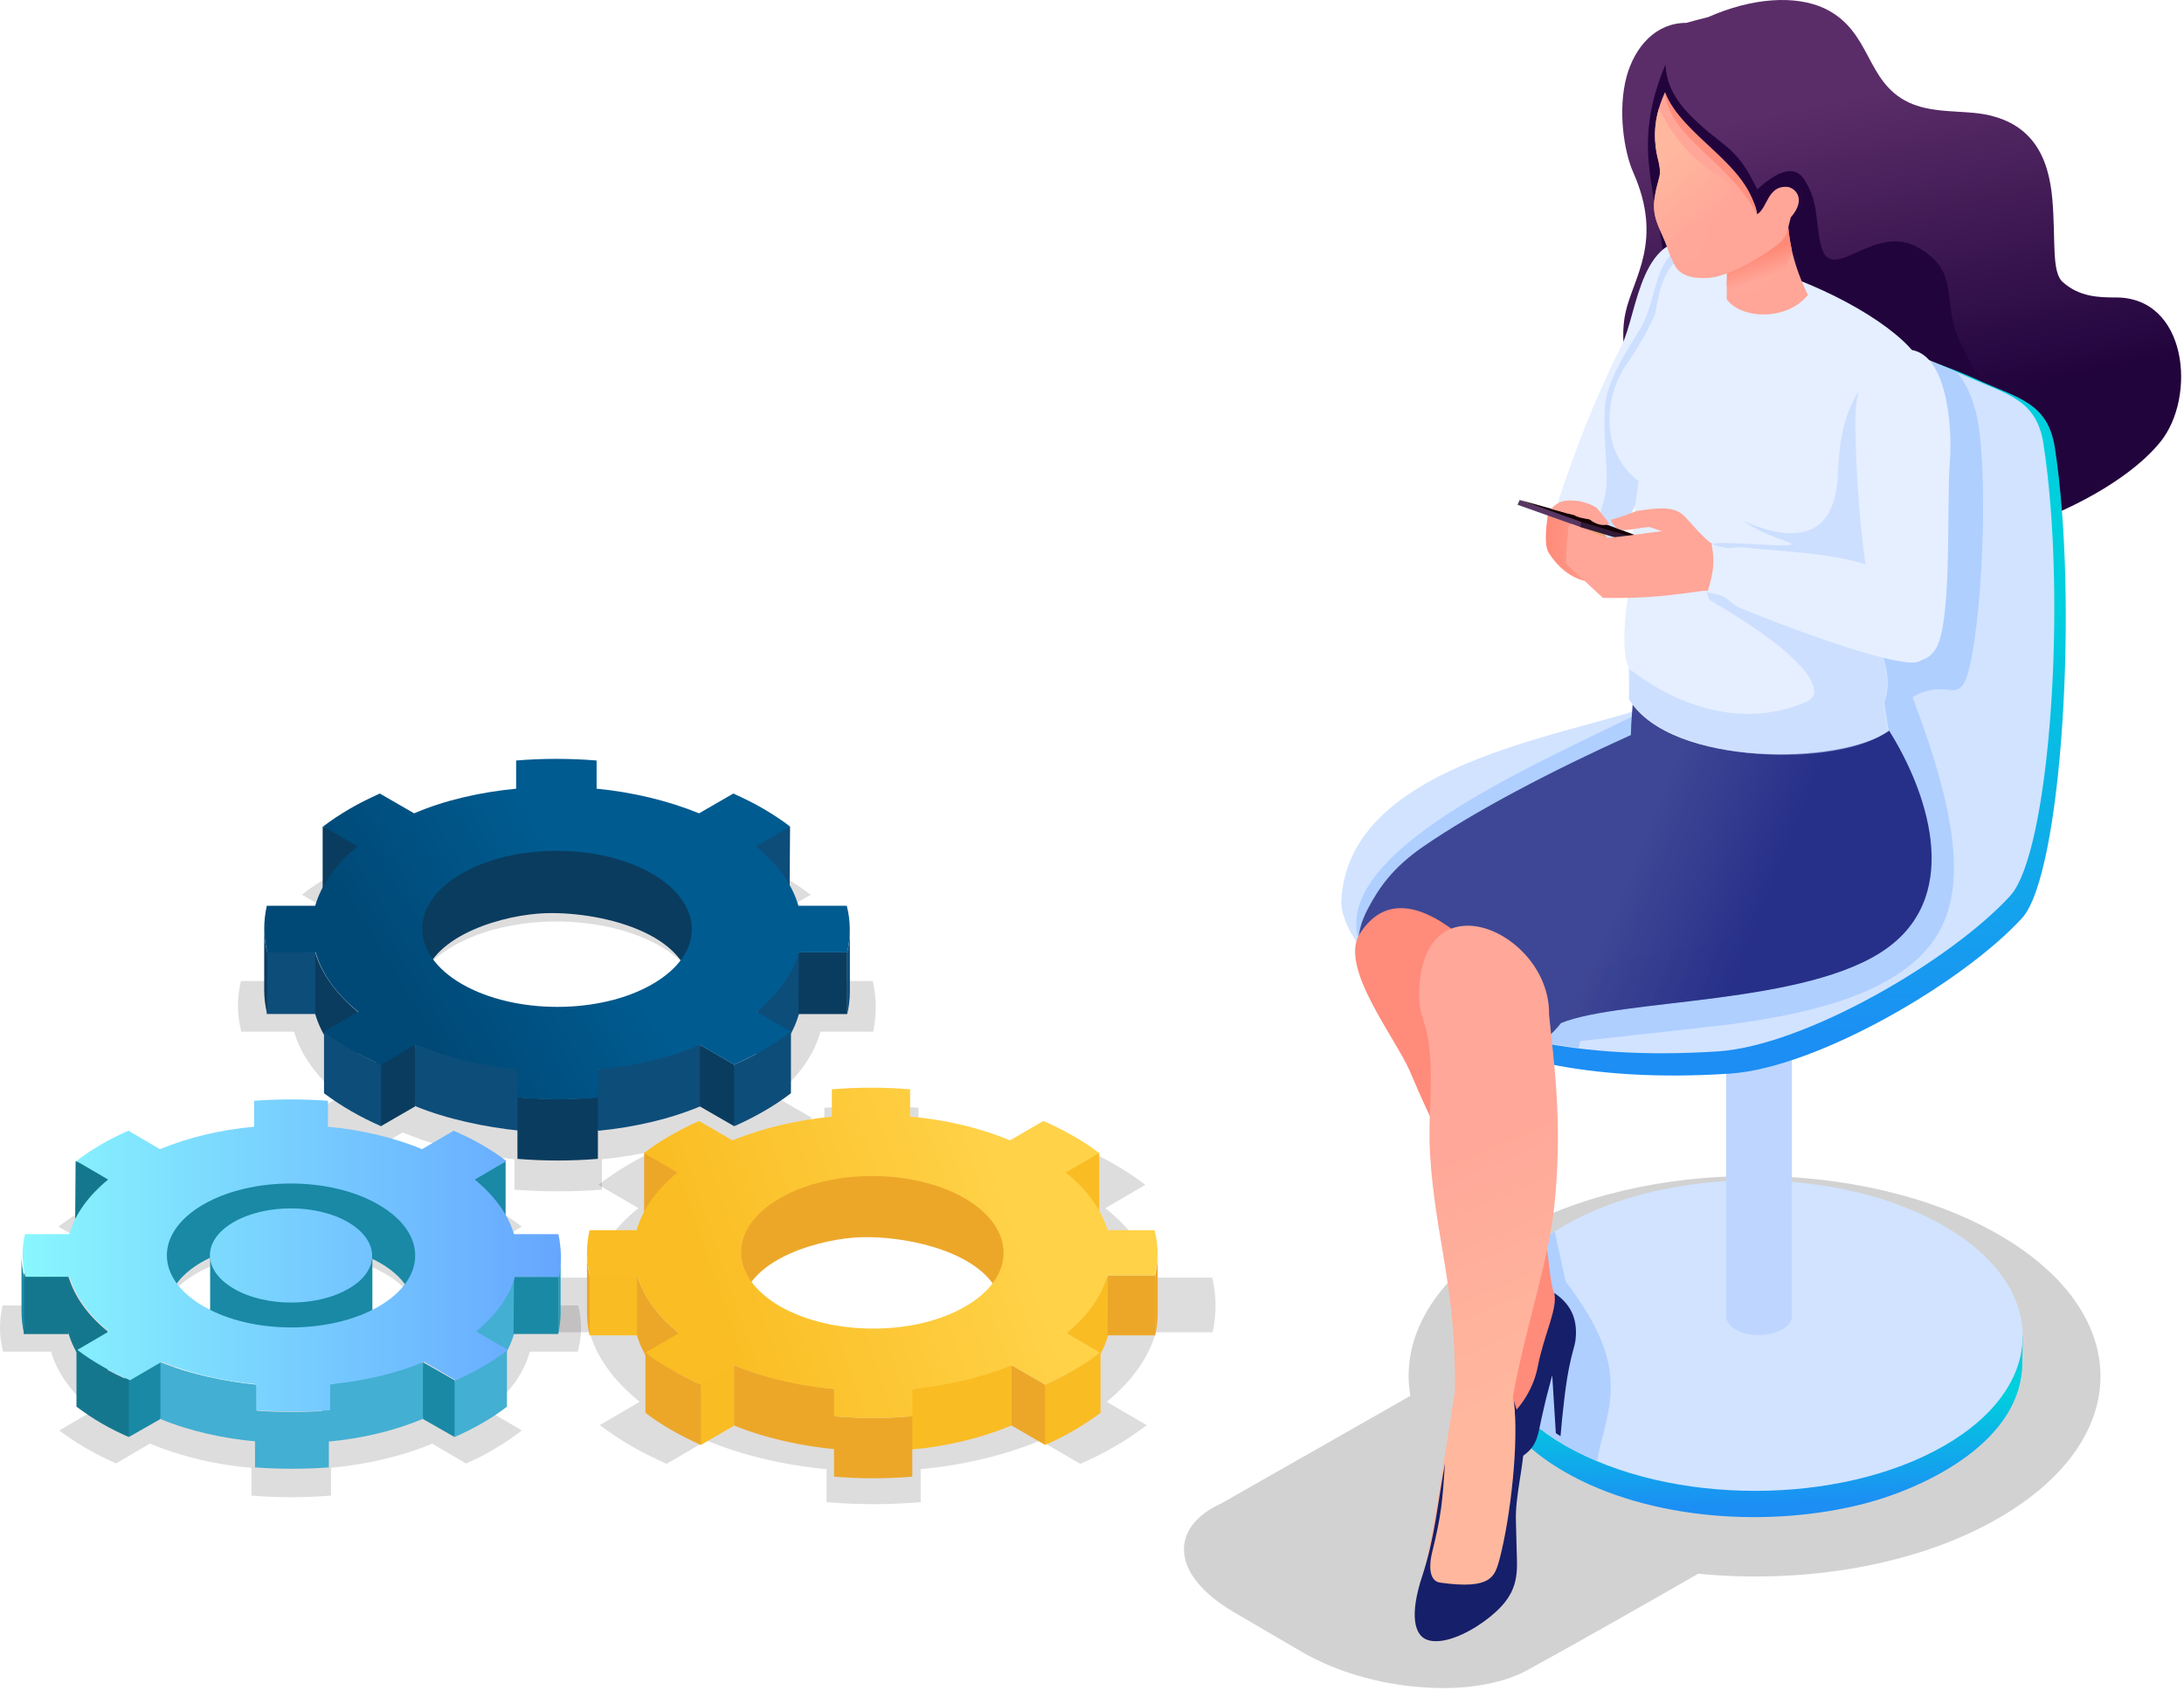<svg xmlns="http://www.w3.org/2000/svg" width="380" height="294" viewBox="0 0 380 294" fill="none"><path opacity="0.2" fill-rule="evenodd" clip-rule="evenodd" d="M347.723 214.734C324.121 201.151 286.016 201.151 262.595 214.734C249.352 222.38 243.677 232.815 245.389 242.8L212.508 261.51C207.914 263.579 205.752 266.727 206.023 270.056C206.293 273.474 209.175 277.162 214.49 280.31C218.454 282.649 222.508 284.988 226.652 287.417C232.417 290.745 239.804 292.904 246.92 293.444C254.127 294.073 260.973 293.084 265.657 290.565C275.657 285.078 285.566 279.411 295.475 273.744C313.942 275.543 333.58 272.305 347.813 264.029C371.415 250.356 371.325 228.317 347.723 214.734Z" fill="#242021"></path><path fill-rule="evenodd" clip-rule="evenodd" d="M293.395 3.977C288.08 3.977 284.477 8.115 283.035 13.242C281.414 19.179 282.585 26.465 284.206 30.064C289.431 41.937 284.206 48.234 282.855 54.261C282.225 56.96 282.315 60.288 283.035 63.976C283.846 68.384 286.729 70.273 289.431 73.961C290.602 77.919 292.134 81.517 294.206 84.486C301.773 95.37 322.402 98.069 341.229 94.47C356.273 91.502 370.146 84.036 375.911 76.839C382.217 69.013 380.595 51.652 368.074 51.742C365.191 51.742 361.768 51.652 358.885 49.044C356.903 47.245 357.714 41.667 357.084 34.561C356.453 27.635 353.841 20.618 343.391 19.629C339.427 19.269 335.644 19.449 332.131 17.83C324.474 14.232 325.735 5.416 317.447 1.458C312.402 -0.881 304.925 -0.431 297.178 2.987C296.007 3.257 294.746 3.617 293.395 3.977Z" fill="url(#paint0_linear_11_10983)"></path><path fill-rule="evenodd" clip-rule="evenodd" d="M289.796 11.172C289.886 14.59 291.507 17.379 293.94 19.897C299.615 25.744 301.957 24.935 305.741 32.941C309.524 29.523 312.317 28.713 313.938 31.232C316.55 35.369 315.74 38.158 316.821 42.656C318.622 49.942 326.009 38.518 333.847 43.105C341.504 47.693 337.45 52.281 341.233 59.837C342.675 62.625 344.026 66.403 346.999 67.303C356.187 70.092 361.052 79.897 346.458 87.273C337.45 91.86 323.487 93.12 311.416 90.871C295.381 87.902 282.679 66.853 285.021 55.609C286.012 50.931 289.796 47.063 289.345 43.555C287.634 31.681 284.211 24.485 289.796 11.172Z" fill="#22043D"></path><path fill-rule="evenodd" clip-rule="evenodd" d="M258.535 232.18L258.445 236.767C258.445 243.694 263.04 250.71 272.228 256.017C286.912 264.473 307.991 265.822 324.566 261.505C335.466 258.626 351.861 250.53 351.861 237.037L351.952 232.45L258.535 232.18Z" fill="url(#paint1_linear_11_10983)"></path><path fill-rule="evenodd" clip-rule="evenodd" d="M338.169 213.206C319.882 202.681 290.335 202.681 272.138 213.206C253.942 223.731 254.032 240.822 272.318 251.436C290.605 261.961 320.153 261.961 338.349 251.436C356.546 240.912 356.456 223.731 338.169 213.206Z" fill="#D1E3FF"></path><path fill-rule="evenodd" clip-rule="evenodd" d="M300.336 119.117V228.951C300.336 229.76 300.876 230.66 302.048 231.29C303.849 232.369 306.462 232.459 308.443 231.919C309.795 231.559 311.777 230.57 311.777 228.951V119.117H300.336Z" fill="#BED6FF"></path><path fill-rule="evenodd" clip-rule="evenodd" d="M344.632 66.307C325.714 57.761 318.328 60.37 312.112 64.598C303.103 70.804 310.49 89.245 294.095 123.517C290.672 130.804 236.892 132.153 235.451 160.488C235.091 168.314 251.306 189.993 300.942 186.755C316.166 185.765 341.659 170.833 351.838 159.679C358.775 152.033 361.657 104.447 357.514 77.731C356.252 70.085 351.208 69.275 344.632 66.307Z" fill="url(#paint2_linear_11_10983)"></path><path fill-rule="evenodd" clip-rule="evenodd" d="M342.659 65.676C323.742 57.13 316.265 56.411 310.049 60.729C301.041 66.935 308.428 85.376 292.033 119.648C288.61 126.935 234.83 128.284 233.389 156.619C233.028 164.445 249.243 186.124 298.879 182.886C314.103 181.896 339.596 166.964 349.776 155.81C356.712 148.164 359.685 103.906 355.541 77.19C354.37 69.544 349.325 68.644 342.659 65.676Z" fill="#D1E3FF"></path><path fill-rule="evenodd" clip-rule="evenodd" d="M340.418 64.695C323.122 57.049 316.005 56.599 310.06 60.737C301.052 66.944 308.438 85.385 292.043 119.657C289.611 124.784 226.553 145.204 237.183 165.354C241.236 173 254.208 179.836 274.657 182.265L274.928 181.096C274.928 181.096 295.196 178.847 296.908 178.667C315.105 176.688 326.365 173.09 333.121 167.243C342.31 159.327 342.31 146.373 332.761 121.276C339.067 117.498 340.958 123.615 342.76 115.699C345.102 105.354 346.003 80.167 343.751 71.532C342.94 68.563 341.949 66.494 340.418 64.695ZM270.513 214.199C253.938 224.813 254.569 241.185 272.315 251.439C274.027 252.429 275.918 253.328 277.9 254.138C278.08 253.059 278.261 252.069 278.531 251.08C280.783 242.534 282.494 236.057 272.405 222.924L270.513 214.199Z" fill="#AFCFFF"></path><path fill-rule="evenodd" clip-rule="evenodd" d="M283.763 127.854C283.854 122.816 284.664 119.578 283.944 116.43L312.23 122.547C312.5 123.626 312.86 124.795 313.131 126.055L328.715 127.134C334.931 137.029 341.777 155.2 328.355 164.915C314.572 174.9 282.142 173.64 271.602 177.958C259.801 193.34 228.723 175.439 238.001 158.078C239.893 154.48 242.325 150.882 247.73 147.194C256.468 141.167 269.981 134.061 283.763 127.854Z" fill="url(#paint3_linear_11_10983)"></path><path opacity="0.3" fill-rule="evenodd" clip-rule="evenodd" d="M319.164 126.5L328.623 127.13C334.839 137.025 341.685 155.195 328.263 164.91C314.48 174.895 282.05 173.636 271.51 177.954C260.16 192.796 230.883 176.694 237.099 159.963C246.377 156.095 263.403 160.233 271.33 169.498C284.752 166.17 299.706 164.64 310.066 159.423C325.38 151.687 324.119 140.983 319.885 127.31L319.164 126.5Z" fill="url(#paint4_linear_11_10983)"></path><path fill-rule="evenodd" clip-rule="evenodd" d="M282.143 60.11C277.009 70.275 273.946 78.91 271.784 85.207C270.162 89.704 271.153 90.424 271.513 94.562L280.071 94.832C283.855 88.355 294.034 74.952 297.908 66.766C300.34 61.549 306.466 44.728 296.917 42.119C285.296 39.06 285.026 54.353 282.143 60.11Z" fill="#E5EFFF"></path><path opacity="0.5" fill-rule="evenodd" clip-rule="evenodd" d="M285.371 57.228C283.299 60.557 279.516 66.404 279.246 70.631C278.795 78.098 280.327 83.315 278.976 87.363C277.354 91.861 279.246 93.84 279.606 97.977L283.029 91.681C285.912 83.765 290.957 74.499 294.83 66.314C297.262 61.096 306.271 45.714 296.722 43.285C287.443 40.947 288.795 51.831 285.371 57.228Z" fill="#B6D1FF"></path><path fill-rule="evenodd" clip-rule="evenodd" d="M327.444 98.884C322.94 109.319 330.597 115.076 327.805 122.272L328.615 127.13C320.418 133.067 290.871 133.516 283.484 121.732L283.304 115.885C282.042 113.097 282.853 105.99 283.214 104.191C284.385 98.254 283.844 95.106 284.475 88.27C284.655 86.56 284.925 85.481 285.105 83.682C278.529 78.824 278.98 69.289 282.853 63.622C285.285 60.024 286.727 57.505 287.988 54.627C288.348 52.468 288.709 50.669 289.159 49.499C289.429 48.51 289.97 47.52 290.51 46.711C292.402 44.012 295.375 43.742 301.591 45.182C313.842 47.97 326.453 54.357 332.129 60.294C336.182 64.612 336.092 69.469 333.75 79.904C332.309 86.65 329.696 93.577 327.444 98.884Z" fill="#E5EFFF"></path><path opacity="0.5" fill-rule="evenodd" clip-rule="evenodd" d="M327.539 98.795C323.035 109.23 330.512 115.167 327.719 122.363L328.53 127.131C320.332 133.517 290.785 133.248 283.398 121.554L283.579 116.426C283.579 116.246 298.082 129.2 314.477 122.003C317.36 120.744 316.008 115.167 297.902 104.642C295.47 103.203 299.073 97.446 298.172 94.657C297.902 93.848 314.387 95.647 311.324 94.388C309.162 93.488 306.55 92.858 303.487 90.7C308.982 93.038 319.341 96.187 319.792 82.244C320.062 76.037 320.963 71.359 324.116 66.952C325.647 64.883 334.746 75.857 333.395 81.164C331.863 88.001 329.251 94.837 327.539 98.795Z" fill="#B6D1FF"></path><path fill-rule="evenodd" clip-rule="evenodd" d="M311.052 35.922C310.872 41.409 312.133 46.356 314.565 51.304C310.781 55.982 302.764 55.442 300.422 52.024C300.422 49.595 300.602 47.346 300.512 44.917L311.052 35.922Z" fill="#FFA698"></path><path fill-rule="evenodd" clip-rule="evenodd" d="M311.052 35.922C310.962 38.531 311.232 41.049 311.772 43.478C311.232 48.875 302.043 53.733 300.422 49.775C300.422 48.156 300.512 46.536 300.422 44.827L311.052 35.922Z" fill="url(#paint5_linear_11_10983)"></path><path fill-rule="evenodd" clip-rule="evenodd" d="M289.7 16.039C287.989 19.817 287.358 23.415 288.619 28.273C288.889 29.532 288.889 30.342 288.619 31.151C287.268 36.009 287.628 37.448 289.25 40.956C290.781 44.374 290.961 46.264 292.403 47.343C293.844 48.422 295.736 48.422 297.357 48.333C300.69 48.063 305.915 45.094 308.888 42.845C311.14 41.136 310.87 40.327 311.59 37.808C314.563 34.39 312.041 32.501 310.87 32.501C307.537 32.321 307.537 36.189 305.735 37.268C305.014 30.612 290.691 21.346 289.7 16.039Z" fill="#FFA698"></path><path fill-rule="evenodd" clip-rule="evenodd" d="M288.619 18.922C287.808 21.8 287.628 24.679 288.619 28.277C288.889 29.536 288.889 30.346 288.619 31.156C287.268 36.013 287.628 37.452 289.25 40.961C289.971 42.49 290.331 43.749 290.691 44.739C291.682 45.818 293.304 46.178 294.655 45.278C295.916 44.469 296.997 42.67 296.997 39.971C296.997 37.992 300.69 36.193 301.231 34.124C301.681 32.415 299.609 30.886 298.348 30.166C294.024 27.468 290.961 23.42 288.619 18.922Z" fill="url(#paint6_linear_11_10983)"></path><path fill-rule="evenodd" clip-rule="evenodd" d="M289.703 16.039C292.766 23.865 304.297 28.453 305.648 37.268C301.414 28.543 290.154 23.775 289.703 16.039Z" fill="#FF8F7F"></path><path fill-rule="evenodd" clip-rule="evenodd" d="M278.715 91.401L280.066 95L272.77 97.518C270.428 95.539 270.518 91.851 271.148 88.253C272.95 86.634 279.436 88.163 278.715 91.401Z" fill="#E7A376"></path><path fill-rule="evenodd" clip-rule="evenodd" d="M270.607 88.07L269.346 89.24C268.986 91.938 268.626 94.907 269.526 96.256C270.968 98.505 272.95 100.214 275.292 100.934C280.156 102.463 282.228 96.526 280.426 94.907C277.724 92.478 273.22 90.589 270.607 88.07Z" fill="url(#paint7_linear_11_10983)"></path><path fill-rule="evenodd" clip-rule="evenodd" d="M264.039 87.802L274.939 91.67L275.299 90.68L264.399 86.992L264.039 87.802Z" fill="#583663"></path><path fill-rule="evenodd" clip-rule="evenodd" d="M275.2 90.414L274.93 91.673L291.775 96.711L291.955 95.811L275.2 90.414Z" fill="#311B38"></path><path fill-rule="evenodd" clip-rule="evenodd" d="M264.219 86.906L275.119 90.774L291.964 95.812L278.722 90.954L264.219 86.906Z" fill="#160004"></path><path fill-rule="evenodd" clip-rule="evenodd" d="M277.736 88.257C278.636 89.336 279.537 90.325 279.988 91.135C279.087 91.585 277.555 91.225 276.564 90.325C275.844 90.235 274.493 90.055 273.772 89.516L272.781 89.336L269.898 88.526C271.16 87.087 272.331 86.997 273.772 87.087C275.393 87.087 276.925 87.807 277.736 88.257Z" fill="#FFA698"></path><path fill-rule="evenodd" clip-rule="evenodd" d="M284.751 88.887C283.13 89.517 281.869 89.967 280.247 90.416C281.418 93.295 283.76 91.856 287.003 91.676L289.165 92.395C286.012 92.755 282.86 93.295 279.707 93.565C277.995 93.025 276.284 92.305 274.662 91.586C272.77 90.866 272.95 90.776 272.77 93.115C272.59 94.734 272.5 96.353 272.5 98.062L278.896 104C285.382 104.089 288.805 103.82 295.201 102.92C297.723 102.56 299.435 102.65 303.939 104.179L304.75 97.163C299.975 95.814 298.624 95.454 296.822 93.745C294.3 91.406 293.489 89.877 292.138 89.067C290.427 88.168 288.265 88.348 284.751 88.887Z" fill="#FFA698"></path><path fill-rule="evenodd" clip-rule="evenodd" d="M322.85 75.856C322.579 68.659 323.48 61.733 331.317 60.833C338.704 60.204 339.785 74.056 339.245 80.533C338.704 87.37 339.605 105.81 337.263 111.927C336.722 113.366 335.641 114.446 334.38 114.806C333.75 115.255 332.759 115.345 331.498 115.165C325.822 114.536 311.049 109.228 302.491 105.63C301.59 105.27 300.419 103.921 299.608 103.651C298.617 103.291 297.717 103.201 297.086 103.022C298.077 99.603 298.437 97.984 297.807 94.656C298.617 94.926 299.248 95.106 300.239 95.285C301.14 95.465 302.131 95.106 303.031 95.196C309.698 95.915 317.985 96.095 324.561 98.164C323.39 89.708 322.94 80.263 322.85 75.856Z" fill="#E5EFFF"></path><path fill-rule="evenodd" clip-rule="evenodd" d="M270.61 225.36C274.214 230.667 269.89 230.217 270.07 237.774C270.07 238.493 267.007 250.367 267.007 250.367C267.007 250.367 259.71 252.166 259.17 251.986C258.629 251.896 254.215 250.187 254.215 250.187C254.576 249.557 255.116 247.938 255.386 247.399C257.458 243.351 258.629 238.403 259.35 233.456C260.071 228.778 260.701 225.27 259.26 220.502C253.945 202.871 251.873 201.792 245.297 186.32C242.775 180.473 232.956 168.239 236.559 162.482C244.847 149.259 260.701 169.229 260.701 169.948C265.746 176.875 264.845 165.811 267.187 175.166C269.89 186.05 268.268 201.342 269.169 217.264C269.439 218.883 269.8 224.19 270.61 225.36Z" fill="#FF8B7B"></path><path fill-rule="evenodd" clip-rule="evenodd" d="M254.04 250.093C253.049 252.072 252.508 253.332 251.968 254.861C251.698 255.67 251.788 256.39 252.058 256.84C253.679 259.269 262.598 255.311 265.57 252.792C267.552 251.173 267.642 249.194 268.183 246.855C268.994 243.257 269.084 242.897 270.075 239.209L270.705 249.284L271.516 249.823C271.876 245.776 272.417 240.288 273.227 236.87C273.498 235.521 274.038 233.902 274.128 233.092C274.669 228.504 272.417 226.256 270.435 224.906C271.065 227.695 268.633 232.103 267.552 237.77C266.201 244.606 260.165 250.183 254.04 250.093Z" fill="#161F69"></path><path fill-rule="evenodd" clip-rule="evenodd" d="M263.219 243.077C263.309 243.526 263.399 244.066 263.489 244.516C263.759 247.035 264.12 249.823 264.03 253.241C263.94 257.559 263.489 262.776 262.048 268.983C261.507 271.142 260.607 272.132 259.886 275.1L246.914 277.169C248.175 272.312 249.977 262.327 251.238 254.051L253.13 242.177C253.49 224.366 249.617 215.011 248.806 200.528C248.445 193.962 249.346 188.924 248.716 182.628C248.265 177.59 246.914 176.961 246.914 173.093C247.004 152.043 269.795 162.028 269.525 176.511C270.426 185.146 271.777 194.951 270.606 208.085C269.795 218.699 265.471 230.303 263.219 243.077Z" fill="url(#paint8_linear_11_10983)"></path><path fill-rule="evenodd" clip-rule="evenodd" d="M263.401 243.633C264.122 246.241 265.023 247.591 265.113 251.189C265.203 254.697 263.581 260.274 263.761 264.682L263.942 271.608C264.032 275.656 263.041 278.445 258.447 281.863C254.303 284.922 250.159 286.181 247.997 285.101C246.375 284.292 245.024 281.413 247.547 273.857C249.618 267.56 250.159 261.354 251.42 254.517C250.97 261.264 250.79 263.513 249.168 270.079C248.718 271.878 248.447 275.027 250.609 275.296C259.618 276.556 260.068 274.127 260.879 271.339C262.861 263.872 264.302 250.649 263.401 243.633Z" fill="#161F69"></path><path opacity="0.15" fill-rule="evenodd" clip-rule="evenodd" d="M115.051 185.501C105.105 191.243 88.963 191.243 78.941 185.501C68.919 179.759 68.919 170.342 78.788 164.599C88.734 158.857 104.876 158.857 114.898 164.599C124.919 170.342 124.919 179.759 115.051 185.501ZM151.849 170.648H142.668C141.521 166.667 138.843 162.839 134.559 159.393L141.062 155.642C139.532 154.493 137.849 153.345 136.012 152.273C134.176 151.201 132.264 150.282 130.275 149.364L123.772 153.115C117.881 150.665 111.225 149.134 104.34 148.445V143.162C99.291 142.779 94.165 142.779 89.116 143.162V148.445C82.231 149.134 75.651 150.665 69.761 153.115L63.258 149.364C61.269 150.206 59.356 151.201 57.52 152.273C55.684 153.345 54.001 154.417 52.547 155.642L59.05 159.393C54.843 162.839 52.241 166.667 51.094 170.648H41.913C41.225 173.557 41.225 176.543 41.99 179.452H51.17C52.318 183.434 54.995 187.262 59.28 190.707L52.777 194.459C54.307 195.607 55.99 196.755 57.826 197.827C59.662 198.899 61.575 199.818 63.564 200.737L70.067 196.985C75.957 199.435 82.613 200.966 89.499 201.655V206.938C94.548 207.321 99.673 207.321 104.723 206.938V201.655C111.608 200.966 118.187 199.435 124.078 196.985L130.581 200.737C132.57 199.894 134.482 198.899 136.318 197.827C138.155 196.755 139.838 195.684 141.291 194.459L134.788 190.707C138.996 187.262 141.674 183.434 142.745 179.452H151.925C152.537 176.543 152.537 173.557 151.849 170.648Z" fill="#242021"></path><path fill-rule="evenodd" clip-rule="evenodd" d="M104.038 185.959L102.508 189.634L104.038 196.678C104.114 196.678 104.191 196.678 104.267 196.678C110.235 196.065 116.278 194.764 121.787 192.467L122.934 188.333L121.787 181.672C116.049 183.433 109.852 184.581 104.038 185.959Z" fill="#0D4D7A"></path><path fill-rule="evenodd" clip-rule="evenodd" d="M131.656 176.008V186.726C134.946 184.047 137.853 180.525 139.001 176.391L140.301 167.663L139.001 165.672C136.935 168.428 134.028 172.027 131.656 176.008Z" fill="#0D4D7A"></path><path fill-rule="evenodd" clip-rule="evenodd" d="M130.43 146.3L131.501 158.014L137.391 154.492L137.468 143.773L130.43 146.3Z" fill="#0D4D7A"></path><path fill-rule="evenodd" clip-rule="evenodd" d="M56.141 143.773V154.569L62.108 158.014L63.332 146.3L56.141 143.773Z" fill="#0A3C5F"></path><path fill-rule="evenodd" clip-rule="evenodd" d="M72.438 157.786L73.432 172.332C73.509 163.375 86.132 159.547 93.476 158.934C102.197 158.169 119.87 161.461 120.329 172.409L121.935 159.24C121.935 142.014 72.438 138.951 72.438 157.786Z" fill="#0A3C5F"></path><path fill-rule="evenodd" clip-rule="evenodd" d="M147.414 165.67V176.389C147.72 175.087 147.873 173.786 147.873 172.484V161.766C147.873 163.067 147.72 164.369 147.414 165.67Z" fill="#0D4D7A"></path><path fill-rule="evenodd" clip-rule="evenodd" d="M138.998 165.672L138.922 176.391H147.414V165.672H138.998Z" fill="#0A3C5F"></path><path fill-rule="evenodd" clip-rule="evenodd" d="M46.508 164.977L46.125 170.489L46.431 176.384H54.846L55.611 171.178L54.846 165.666L46.508 164.977Z" fill="#0D4D7A"></path><path fill-rule="evenodd" clip-rule="evenodd" d="M45.969 161.461V172.18C45.969 173.558 46.122 175.012 46.504 176.391V165.672C46.122 164.294 45.969 162.839 45.969 161.461Z" fill="#0A3C5F"></path><path fill-rule="evenodd" clip-rule="evenodd" d="M54.844 165.672V176.391C55.915 180.066 58.363 183.587 62.265 186.726V176.008C58.439 172.869 55.915 169.27 54.844 165.672Z" fill="#0A3C5F"></path><path fill-rule="evenodd" clip-rule="evenodd" d="M121.781 181.742V192.461L127.749 195.906L128.743 190.087L127.749 185.187L121.781 181.742Z" fill="#0A3C5F"></path><path fill-rule="evenodd" clip-rule="evenodd" d="M127.75 185.187V195.906C131.193 194.375 134.635 192.461 137.619 190.164V179.445C134.635 181.742 131.269 183.656 127.75 185.187Z" fill="#0D4D7A"></path><path fill-rule="evenodd" clip-rule="evenodd" d="M65.554 184.275L65.172 190.247L66.243 195.912L72.21 192.467L72.975 186.802L72.21 181.672L65.554 184.275Z" fill="#0A3C5F"></path><path fill-rule="evenodd" clip-rule="evenodd" d="M56.375 179.445V190.164C59.435 192.461 62.801 194.375 66.32 195.906V185.187C62.801 183.656 59.435 181.742 56.375 179.445Z" fill="#0D4D7A"></path><path fill-rule="evenodd" clip-rule="evenodd" d="M90.419 185.959C84.451 185.423 77.796 183.969 72.211 181.672V192.391C77.796 194.687 84.451 196.065 90.419 196.678V185.959Z" fill="#0D4D7A"></path><path fill-rule="evenodd" clip-rule="evenodd" d="M104.031 190.859C99.441 191.242 94.621 191.242 90.031 190.859V201.578C94.621 201.961 99.365 201.961 104.031 201.578V190.859Z" fill="#0A3C5F"></path><path fill-rule="evenodd" clip-rule="evenodd" d="M113.52 171.181C104.416 176.463 89.574 176.463 80.394 171.181C71.213 165.898 71.137 157.246 80.317 151.964C89.421 146.681 104.263 146.681 113.443 151.964C122.624 157.323 122.7 165.898 113.52 171.181ZM147.334 157.553H138.919C137.848 153.878 135.4 150.356 131.498 147.217L137.465 143.771C136.088 142.7 134.558 141.704 132.875 140.709C131.192 139.714 129.432 138.871 127.596 138.029L121.629 141.475C116.197 139.254 110.077 137.8 103.804 137.187V132.287C99.137 131.904 94.471 131.904 89.804 132.287V137.187C83.531 137.8 77.41 139.178 72.055 141.475L66.088 138.029C64.252 138.871 62.492 139.714 60.809 140.709C59.126 141.704 57.596 142.7 56.219 143.771L62.186 147.217C58.361 150.356 55.913 153.878 54.842 157.553H46.426C45.814 160.232 45.814 162.988 46.503 165.668H54.918C55.989 169.343 58.438 172.865 62.339 176.004L56.372 179.449C57.749 180.521 59.279 181.516 60.962 182.512C62.645 183.507 64.405 184.349 66.241 185.191L72.208 181.746C77.64 183.966 83.76 185.421 90.033 186.034V190.933C94.7 191.316 99.367 191.316 104.033 190.933V186.034C110.307 185.421 116.427 184.043 121.782 181.746L127.749 185.191C129.585 184.349 131.345 183.507 133.028 182.512C134.711 181.516 136.241 180.521 137.618 179.449L131.651 176.004C135.476 172.865 137.924 169.343 138.995 165.668H147.411C148.023 162.988 148.023 160.232 147.334 157.553Z" fill="url(#paint9_linear_11_10983)"></path><path opacity="0.15" fill-rule="evenodd" clip-rule="evenodd" d="M171.284 238.25C160.573 244.452 143.207 244.452 132.42 238.25C121.633 232.049 121.633 221.943 132.267 215.741C142.978 209.54 160.344 209.54 171.131 215.741C181.918 221.943 181.918 232.049 171.284 238.25ZM210.913 222.249H201.044C199.82 217.961 196.912 213.827 192.322 210.152L199.284 206.094C197.677 204.869 195.841 203.644 193.852 202.496C191.863 201.348 189.798 200.352 187.656 199.357L180.694 203.415C174.344 200.812 167.153 199.127 159.808 198.438V192.696C154.377 192.237 148.868 192.237 143.437 192.696V198.438C136.092 199.127 128.901 200.812 122.628 203.415L115.666 199.357C113.524 200.276 111.458 201.348 109.469 202.496C107.48 203.644 105.721 204.869 104.114 206.094L111.076 210.152C106.562 213.827 103.732 217.961 102.507 222.249H92.638C91.874 225.388 91.95 228.604 92.715 231.743H102.584C103.808 236.03 106.715 240.164 111.305 243.839L104.344 247.897C106.027 249.122 107.786 250.347 109.775 251.496C111.764 252.644 113.83 253.639 115.972 254.635L122.934 250.577C129.284 253.18 136.398 254.864 143.819 255.553V261.296C149.251 261.755 154.759 261.755 160.191 261.296V255.553C167.535 254.864 174.727 253.18 181 250.577L187.962 254.635C190.104 253.716 192.169 252.644 194.158 251.496C196.147 250.347 197.907 249.122 199.514 247.897L192.552 243.839C197.065 240.164 199.896 236.03 201.12 231.743H210.989C211.678 228.604 211.678 225.388 210.913 222.249Z" fill="#242021"></path><path fill-rule="evenodd" clip-rule="evenodd" d="M158.741 241.619L157.211 245.217L158.664 252.108C158.741 252.108 158.817 252.108 158.894 252.108C164.708 251.572 170.599 250.194 175.954 247.973L177.102 243.992L175.954 237.484C170.369 239.169 164.326 240.241 158.741 241.619Z" fill="#F9BC23"></path><path fill-rule="evenodd" clip-rule="evenodd" d="M185.664 231.897V242.386C188.877 239.783 191.631 236.337 192.779 232.356L194.079 223.858L192.855 221.867C190.713 224.547 187.959 227.992 185.664 231.897Z" fill="#F9BC23"></path><path fill-rule="evenodd" clip-rule="evenodd" d="M184.445 202.958L185.44 214.366L191.254 210.997V200.508L184.445 202.958Z" fill="#F9BC23"></path><path fill-rule="evenodd" clip-rule="evenodd" d="M112.07 200.508V210.997L117.885 214.366L119.109 202.958L112.07 200.508Z" fill="#ECA729"></path><path fill-rule="evenodd" clip-rule="evenodd" d="M127.984 214.139L128.902 228.303C128.979 219.575 141.296 215.9 148.411 215.287C156.903 214.598 174.116 217.814 174.575 228.456L176.105 215.67C176.181 198.826 127.984 195.84 127.984 214.139Z" fill="#ECA729"></path><path fill-rule="evenodd" clip-rule="evenodd" d="M200.969 221.867V232.356C201.275 231.131 201.428 229.83 201.428 228.528V218.039C201.428 219.264 201.275 220.642 200.969 221.867Z" fill="#ECA729"></path><path fill-rule="evenodd" clip-rule="evenodd" d="M192.78 221.867L192.703 232.28H200.965V221.867H192.78Z" fill="#ECA729"></path><path fill-rule="evenodd" clip-rule="evenodd" d="M102.664 221.18L102.281 226.539L102.587 232.281H110.85L111.615 227.228L110.85 221.869L102.664 221.18Z" fill="#F9BC23"></path><path fill-rule="evenodd" clip-rule="evenodd" d="M102.125 217.734V228.223C102.125 229.601 102.278 230.98 102.584 232.281V221.792C102.278 220.491 102.125 219.112 102.125 217.734Z" fill="#ECA729"></path><path fill-rule="evenodd" clip-rule="evenodd" d="M110.844 221.867V232.356C111.915 235.878 114.286 239.323 118.112 242.386V231.897C114.286 228.834 111.915 225.389 110.844 221.867Z" fill="#ECA729"></path><path fill-rule="evenodd" clip-rule="evenodd" d="M176.023 237.484V247.973L181.838 251.342L182.832 245.6L181.838 240.853L176.023 237.484Z" fill="#ECA729"></path><path fill-rule="evenodd" clip-rule="evenodd" d="M181.844 240.855V251.344C185.21 249.889 188.5 247.975 191.483 245.755V235.266C188.5 237.486 185.21 239.323 181.844 240.855Z" fill="#F9BC23"></path><path fill-rule="evenodd" clip-rule="evenodd" d="M121.173 239.934L120.867 245.753L121.938 251.342L127.752 247.973L128.518 242.461L127.752 237.484L121.173 239.934Z" fill="#F9BC23"></path><path fill-rule="evenodd" clip-rule="evenodd" d="M112.297 235.266V245.755C115.281 248.051 118.57 249.812 121.936 251.344V240.855C118.57 239.323 115.281 237.486 112.297 235.266Z" fill="#ECA729"></path><path fill-rule="evenodd" clip-rule="evenodd" d="M145.499 241.619C139.684 241.083 133.182 239.705 127.75 237.484V247.973C133.182 250.194 139.608 251.572 145.499 252.108V241.619Z" fill="#ECA729"></path><path fill-rule="evenodd" clip-rule="evenodd" d="M158.735 246.367C154.221 246.75 149.631 246.75 145.117 246.367V256.856C149.631 257.239 154.221 257.239 158.735 256.856V246.367Z" fill="#ECA729"></path><path fill-rule="evenodd" clip-rule="evenodd" d="M167.993 227.227C159.119 232.434 144.659 232.357 135.709 227.227C126.758 222.021 126.681 213.676 135.632 208.47C144.506 203.264 158.966 203.264 167.916 208.47C176.791 213.676 176.867 222.098 167.993 227.227ZM200.889 213.982H192.704C191.632 210.46 189.261 207.015 185.436 203.953L191.25 200.584C189.873 199.512 188.419 198.517 186.736 197.598C185.13 196.679 183.37 195.761 181.534 194.995L175.72 198.364C170.441 196.143 164.474 194.765 158.354 194.229V189.482C153.84 189.1 149.25 189.1 144.736 189.482V194.229C138.616 194.842 132.648 196.22 127.446 198.364L121.632 194.995C119.872 195.761 118.113 196.679 116.506 197.598C114.9 198.517 113.37 199.512 112.069 200.584L117.883 203.953C114.135 207.015 111.763 210.46 110.769 213.982H102.583C101.971 216.585 101.971 219.265 102.659 221.868H110.845C111.916 225.39 114.288 228.835 118.113 231.898L112.299 235.266C113.676 236.338 115.129 237.334 116.812 238.252C118.419 239.171 120.178 240.09 121.938 240.855L127.752 237.487C133.031 239.707 138.998 241.085 145.118 241.621V246.368C149.632 246.751 154.222 246.751 158.736 246.368V241.621C164.856 241.009 170.824 239.63 176.026 237.487L181.84 240.855C183.6 240.09 185.359 239.171 186.966 238.252C188.572 237.334 190.102 236.338 191.403 235.266L185.589 231.898C189.337 228.835 191.709 225.39 192.704 221.868H200.889C201.578 219.188 201.578 216.585 200.889 213.982Z" fill="url(#paint10_linear_11_10983)"></path><path opacity="0.15" fill-rule="evenodd" clip-rule="evenodd" d="M67.084 240.624C58.057 245.907 43.292 245.907 34.188 240.624C25.084 235.342 25.007 226.843 34.111 221.56C43.139 216.278 57.904 216.278 67.008 221.56C76.035 226.843 76.112 235.342 67.084 240.624ZM61.27 224.853C55.303 221.407 45.663 221.407 39.773 224.853C33.882 228.298 33.882 233.887 39.849 237.332C45.816 240.777 55.456 240.777 61.346 237.332C67.237 233.887 67.237 228.298 61.27 224.853ZM100.593 227.073H92.254C91.183 223.474 88.735 219.953 84.909 216.814L90.8 213.368C89.423 212.296 87.893 211.301 86.21 210.306C84.527 209.311 82.767 208.468 80.931 207.626L75.04 211.071C69.685 208.851 63.565 207.396 57.368 206.861V202.037C52.778 201.654 48.111 201.654 43.521 202.037V206.861C37.248 207.473 31.204 208.851 25.849 211.071L19.958 207.626C18.122 208.392 16.363 209.311 14.756 210.306C13.073 211.301 11.543 212.296 10.166 213.368L16.057 216.814C12.231 219.953 9.783 223.398 8.789 227.073H0.45C-0.162 229.753 -0.162 232.432 0.526 235.112H8.865C9.936 238.71 12.384 242.232 16.209 245.371L10.319 248.816C11.696 249.888 13.226 250.884 14.909 251.879C16.592 252.874 18.352 253.716 20.188 254.559L26.078 251.113C31.434 253.334 37.477 254.788 43.751 255.324V260.148C48.341 260.53 53.008 260.53 57.598 260.148V255.324C63.871 254.712 69.915 253.334 75.194 251.113L81.084 254.559C82.92 253.793 84.68 252.874 86.287 251.879C87.97 250.884 89.423 249.888 90.8 248.816L84.909 245.371C88.735 242.232 91.183 238.787 92.177 235.112H100.516C101.281 232.432 101.281 229.753 100.593 227.073Z" fill="#242021"></path><path fill-rule="evenodd" clip-rule="evenodd" d="M57.219 240.858L55.766 244.227L57.143 250.734C57.219 250.734 57.296 250.734 57.372 250.734C62.88 250.198 68.389 248.973 73.514 246.83L74.585 243.078L73.514 236.953C68.236 238.484 62.574 239.556 57.219 240.858Z" fill="#43AFD2"></path><path fill-rule="evenodd" clip-rule="evenodd" d="M82.695 231.666V241.542C85.679 239.092 88.356 235.8 89.428 232.048L90.652 224.009L89.504 222.172C87.515 224.698 84.837 227.991 82.695 231.666Z" fill="#43AFD2"></path><path fill-rule="evenodd" clip-rule="evenodd" d="M81.547 204.334L82.465 215.053L87.973 211.914V201.961L81.547 204.334Z" fill="#1989A5"></path><path fill-rule="evenodd" clip-rule="evenodd" d="M13.155 201.961L13.078 211.914L18.586 215.053L19.81 204.334L13.155 201.961Z" fill="#15778E"></path><path fill-rule="evenodd" clip-rule="evenodd" d="M28.148 214.825L29.067 228.223C29.143 219.954 40.772 216.433 47.504 215.897C55.537 215.208 71.755 218.27 72.214 228.3L73.668 216.203C73.744 200.355 28.148 197.598 28.148 214.825Z" fill="#1989A5"></path><path fill-rule="evenodd" clip-rule="evenodd" d="M97.156 222.098V231.975C97.386 230.826 97.539 229.525 97.539 228.377V218.5C97.615 219.725 97.462 220.95 97.156 222.098Z" fill="#239BB8"></path><path fill-rule="evenodd" clip-rule="evenodd" d="M89.428 222.094L89.352 232.047H97.155V222.094H89.428Z" fill="#1989A5"></path><path fill-rule="evenodd" clip-rule="evenodd" d="M4.203 221.484L3.82 226.537L4.126 232.05H11.93L12.618 227.227L11.93 222.097L4.203 221.484Z" fill="#15778E"></path><path fill-rule="evenodd" clip-rule="evenodd" d="M3.742 218.266V228.142C3.742 229.444 3.895 230.745 4.201 231.97V222.094C3.895 220.869 3.742 219.567 3.742 218.266Z" fill="#1989A5"></path><path fill-rule="evenodd" clip-rule="evenodd" d="M36.562 218.344V228.22C36.562 230.364 37.94 232.431 40.694 234.039C45.131 236.565 51.481 237.025 56.53 235.723C59.819 234.881 64.792 232.355 64.792 228.297V218.42L36.562 218.344Z" fill="#1989A5"></path><path fill-rule="evenodd" clip-rule="evenodd" d="M11.93 222.094V231.97C12.924 235.339 15.219 238.555 18.738 241.464V231.587C15.219 228.755 12.924 225.462 11.93 222.094Z" fill="#15778E"></path><path fill-rule="evenodd" clip-rule="evenodd" d="M73.586 236.953V246.83L79.094 249.969L80.012 244.609L79.094 240.092L73.586 236.953Z" fill="#1989A5"></path><path fill-rule="evenodd" clip-rule="evenodd" d="M79.102 240.087V249.964C82.238 248.586 85.451 246.825 88.206 244.681V234.805C85.375 236.948 82.238 238.709 79.102 240.087Z" fill="#43AFD2"></path><path fill-rule="evenodd" clip-rule="evenodd" d="M21.72 239.248L21.414 244.761L22.409 249.967L27.917 246.828L28.605 241.622L27.917 236.875L21.72 239.248Z" fill="#1989A5"></path><path fill-rule="evenodd" clip-rule="evenodd" d="M13.305 234.805V244.681C16.135 246.825 19.195 248.586 22.409 249.964V240.087C19.195 238.709 16.135 236.948 13.305 234.805Z" fill="#15778E"></path><path fill-rule="evenodd" clip-rule="evenodd" d="M44.668 240.858C39.16 240.322 33.04 239.02 27.914 236.953V246.83C33.04 248.973 39.16 250.275 44.668 250.734V240.858Z" fill="#43AFD2"></path><path fill-rule="evenodd" clip-rule="evenodd" d="M57.22 245.375C53.012 245.681 48.575 245.681 44.367 245.375V255.251C48.651 255.558 53.012 255.558 57.22 255.251V245.375Z" fill="#43AFD2"></path><path fill-rule="evenodd" clip-rule="evenodd" d="M65.937 227.226C57.522 232.126 43.828 232.126 35.413 227.226C26.921 222.326 26.921 214.44 35.336 209.541C43.751 204.641 57.446 204.641 65.861 209.541C74.353 214.44 74.353 222.326 65.937 227.226ZM60.582 212.603C55.074 209.387 46.123 209.387 40.615 212.603C35.107 215.819 35.183 220.948 40.691 224.164C46.2 227.379 55.15 227.379 60.659 224.164C66.167 221.025 66.09 215.819 60.582 212.603ZM97.151 214.67H89.424C88.429 211.301 86.134 208.086 82.615 205.176L88.123 201.961C86.823 200.966 85.446 200.047 83.839 199.128C82.309 198.209 80.626 197.444 78.943 196.678L73.435 199.894C68.462 197.827 62.801 196.525 57.063 195.989V191.472C52.779 191.166 48.418 191.166 44.21 191.472V195.989C38.396 196.525 32.811 197.827 27.839 199.894L22.331 196.678C20.647 197.444 19.041 198.209 17.511 199.128C15.981 200.047 14.527 200.966 13.303 201.961L18.811 205.176C15.292 208.086 12.997 211.301 12.079 214.67H4.352C3.74 217.12 3.817 219.647 4.429 222.097H12.156C13.15 225.465 15.445 228.681 18.964 231.59L13.456 234.806C14.757 235.801 16.134 236.72 17.74 237.639C19.27 238.557 20.953 239.323 22.637 240.089L28.145 236.873C33.117 238.94 38.779 240.242 44.593 240.778V245.295C48.877 245.601 53.238 245.601 57.446 245.295V240.778C63.26 240.242 68.844 238.94 73.817 236.873L79.325 240.089C81.008 239.323 82.615 238.557 84.145 237.639C85.675 236.72 87.129 235.801 88.353 234.806L82.845 231.59C86.364 228.681 88.659 225.465 89.577 222.097H97.304C97.763 219.647 97.686 217.12 97.151 214.67Z" fill="url(#paint11_linear_11_10983)"></path><defs><linearGradient id="paint0_linear_11_10983" x1="321.892" y1="16.898" x2="332.683" y2="70.797" gradientUnits="userSpaceOnUse"><stop stop-color="#5A2D68"></stop><stop offset="1" stop-color="#22043D"></stop></linearGradient><linearGradient id="paint1_linear_11_10983" x1="305.958" y1="261.811" x2="305.442" y2="243.596" gradientUnits="userSpaceOnUse"><stop stop-color="#1C8EF4"></stop><stop offset="1" stop-color="#00CFDD"></stop></linearGradient><linearGradient id="paint2_linear_11_10983" x1="297.789" y1="182" x2="297.085" y2="107.362" gradientUnits="userSpaceOnUse"><stop stop-color="#1C8EF4"></stop><stop offset="1" stop-color="#00CFDD"></stop></linearGradient><linearGradient id="paint3_linear_11_10983" x1="283.328" y1="152.085" x2="305.709" y2="161.111" gradientUnits="userSpaceOnUse"><stop stop-color="#3E4795"></stop><stop offset="1" stop-color="#273088"></stop></linearGradient><linearGradient id="paint4_linear_11_10983" x1="281.815" y1="151.472" x2="304.939" y2="160.798" gradientUnits="userSpaceOnUse"><stop stop-color="#3E4795"></stop><stop offset="1" stop-color="#273088"></stop></linearGradient><linearGradient id="paint5_linear_11_10983" x1="306.277" y1="44.281" x2="307.642" y2="48.099" gradientUnits="userSpaceOnUse"><stop stop-color="#FF8A78"></stop><stop offset="1" stop-color="#FFA799"></stop></linearGradient><linearGradient id="paint6_linear_11_10983" x1="287.467" y1="28.753" x2="296.263" y2="39.216" gradientUnits="userSpaceOnUse"><stop stop-color="#FFB89E"></stop><stop offset="1" stop-color="#FFA799"></stop></linearGradient><linearGradient id="paint7_linear_11_10983" x1="268.988" y1="94.589" x2="281.115" y2="94.589" gradientUnits="userSpaceOnUse"><stop stop-color="#FF8A78"></stop><stop offset="1" stop-color="#FFA799"></stop></linearGradient><linearGradient id="paint8_linear_11_10983" x1="266.576" y1="244.674" x2="247.602" y2="200.253" gradientUnits="userSpaceOnUse"><stop stop-color="#FFB89E"></stop><stop offset="1" stop-color="#FFA799"></stop></linearGradient><linearGradient id="paint9_linear_11_10983" x1="102.336" y1="158.304" x2="72.46" y2="176.421" gradientUnits="userSpaceOnUse"><stop stop-color="#005B90"></stop><stop offset="1" stop-color="#004977"></stop></linearGradient><linearGradient id="paint10_linear_11_10983" x1="175.984" y1="209.53" x2="122.525" y2="227.977" gradientUnits="userSpaceOnUse"><stop stop-color="#FFD248"></stop><stop offset="1" stop-color="#FABD23"></stop></linearGradient><linearGradient id="paint11_linear_11_10983" x1="3.93" y1="218.383" x2="97.605" y2="218.383" gradientUnits="userSpaceOnUse"><stop stop-color="#89F7FE"></stop><stop offset="1" stop-color="#66A6FF"></stop></linearGradient></defs></svg>